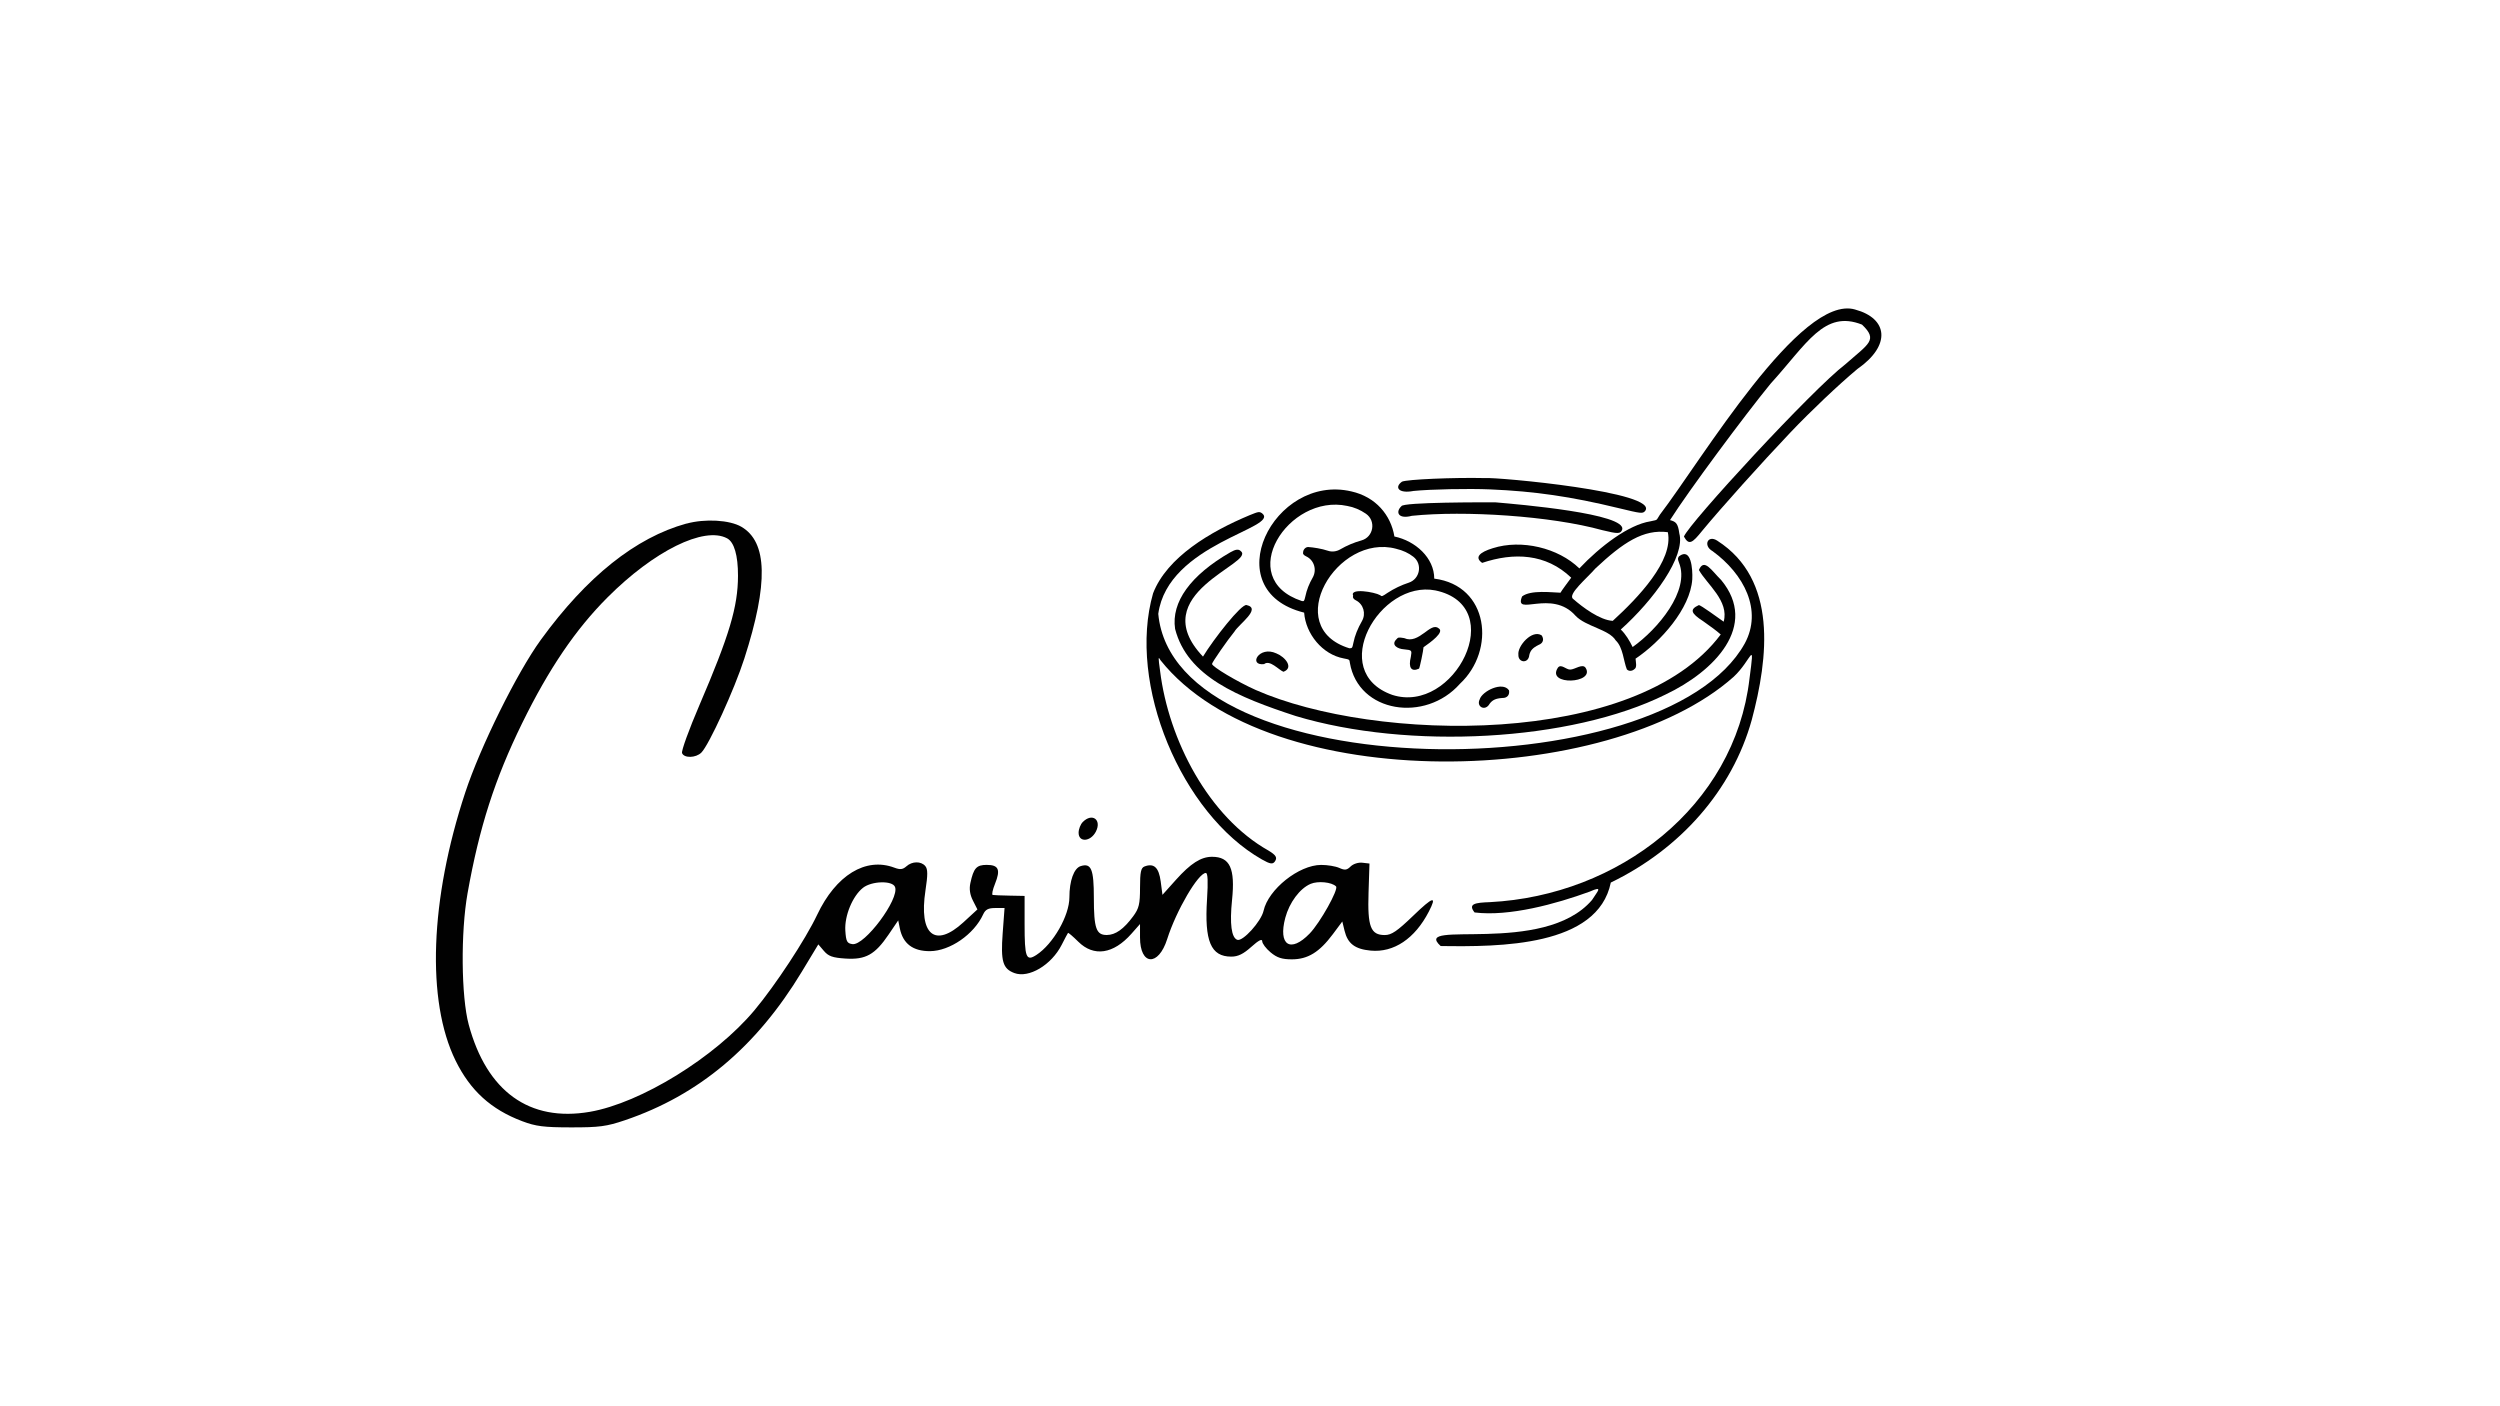 <svg viewBox="0 0 1366 768" xmlns:xlink="http://www.w3.org/1999/xlink" version="1.1" xmlns="http://www.w3.org/2000/svg" data-name="Ebene 1" id="Ebene_1">
  <defs>
    <style>
      .cls-1 {
        fill: none;
      }

      .cls-1, .cls-2, .cls-3 {
        stroke-width: 0px;
      }

      .cls-2, .cls-3 {
        fill: #010101;
      }

      .cls-3 {
        fill-rule: evenodd;
      }
    </style>
    <clipPath id="clippath">
      <rect height="35" width="52" y="582" x="428" class="cls-1"></rect>
    </clipPath>
    <clipPath id="clippath-1">
      <rect height="36" width="53" y="581" x="427" class="cls-1"></rect>
    </clipPath>
  </defs>
  <g>
    <path d="M767.29,348.67c-3.25-.52-3.29-.51-4.43.79-2.81,2.92.71,5.11,4.29,5.33,4.33.44,4.37.47,3.73,4.14-1.49,5.96.32,8.35,4.48,6.41.4-.48,2.37-9.84,2.45-11.69,3.64-2.56,11.94-8.41,8.13-10.43-4.44-3.47-10.63,9.07-18.66,5.46Z" class="cls-2"></path>
    <path d="M712.58,334.73c.85,11.6,9.95,22.91,21.67,25.04,3.11.58,3.12.59,3.32,2.42,4.69,27.33,41.24,32.82,60.11,11.46,19.71-18.35,15.88-53.72-14.01-57.49,0-11.36-10.28-20.61-21.77-23.02-1.93-11.78-10.25-21.65-23.49-24.63-42.59-10.04-74.47,54.17-25.82,66.23ZM784.27,322.6c40.64,8.53,10.35,68-23.53,57.09-35.79-12.66-6.99-63.02,23.53-57.09ZM762.89,299.87c3.63.83,6.82,2.35,9.38,4.35,5.11,4,3.62,12.17-2.56,14.17-3.97,1.29-8.07,3.26-11.52,5.52-3.02,2.06-3.17,2.11-4.08,1.3-2.96-1.71-16.7-4.09-14.76.28-.37,1.12.31,1.94,1.53,2.55,4.13,2.08,5.6,7.29,3.3,11.3s-3.92,8-4.68,11.85c-.6,2.93-.67,3.02-2.2,3.03-37.44-11.47-6.82-63.11,25.58-54.36ZM736.17,276.45c3.57.63,7.1,2.13,10.16,4.24,5.69,3.93,4.2,12.78-2.47,14.61-4.01,1.1-7.97,2.79-11.57,4.88-2.05,1.19-4.51,1.51-6.75.74-3.24-1.12-8.08-1.87-10.76-2.03-1.45.01-2.76,1.41-2.75,2.93-.3.88.44,1.6,1.69,2.19,4.39,2.06,5.93,7.44,3.51,11.63-1.86,3.23-3.25,6.62-4.01,10.33-.59,2.53-.69,2.66-1.93,2.42-37.04-12.29-7.42-58.91,24.88-51.94Z" class="cls-2"></path>
    <path d="M765.73,276.59c-3.31,3.11-1.9,7.27,5.72,5.25,28.82-2.96,75.93.04,104.04,7.84,8.59,2.1,9.98,2.07,10.85-.24,2.9-8.8-56.74-13.89-69.19-14.96-5.49-.03-50.91-.16-51.41,2.11Z" class="cls-2"></path>
    <path d="M772.22,268.27c9.6-.96,30.01-1.38,42.09-.86,24.27,1.03,44.15,3.92,69.98,10.2,12.47,3.02,13.17,3.11,14.53,1.68,8.69-10.48-81.25-18.7-87.58-18.07-16.88-.39-42.51.72-45.19,1.96-4.35,3.12-1.77,6.62,6.17,5.1Z" class="cls-2"></path>
    <path d="M808.5,382.16c-1.99,3.95,3,6.76,5.44,2.36,1.52-2.05,3.37-2.9,6.88-3.14,3.06.09,4.14-2.06,3.69-4.2-3.49-5.08-14.7.47-16.01,4.97Z" class="cls-2"></path>
    <path d="M938.37,295.46c-5.27-3.47-7.96,2.73-2.61,5.69,17.15,12.51,27.45,32.29,17.56,50.48-44.58,80.17-311.63,78.82-320.44-16.22,5.24-38.54,66.79-46.88,56.73-54.94-1.54-1.02-1.88-.97-6.82,1.03-21.47,8.98-45.08,22.91-52.74,42.66-14.24,49.6,15.54,120.46,59.45,145.44,4.54,2.57,5.96,2.78,7.14,1.04,1.38-2.05.56-3.41-3.5-5.86-32.69-18.39-54.6-60.38-59.26-98.11-1.07-7.77-1.05-8.17.25-5.89,59.61,74.78,245.1,69.66,313.12,9.05,9.98-9.27,11.69-21.97,8.67,1.04-8.12,69.66-71.52,118.48-141.9,122.07-8.05.28-12.05.91-8.31,5.63,18.94,2.34,44.41-4.63,62.94-11.4,7.7-3.42,4.19-.16,1.22,4.6-26.45,30.9-99.27,10.14-82.69,25.14,32.22.49,85.86.37,92.96-34.68,37.88-18.3,66.33-50.37,77.02-88.89,9.05-33.89,14.19-76.73-18.79-97.87Z" class="cls-2"></path>
    <path d="M686.25,377.06c-10.15-4.53-23.98-12.77-24-14.29,0-.86,8.47-13.07,12.26-17.67,2.34-4.02,15.01-12.64,6.61-14.5-2.79-.78-17.96,18.51-23.81,28.17-32.65-34.43,28.93-50.97,20.68-57.61-1.2-1.25-2.78-1.07-5.74.62-21.77,12.53-32.37,27.22-30.18,41.85,6.7,26.05,34.41,37.3,65.9,47.6,61.76,18.58,150.29,13.93,202.02-11.71,26.66-12.62,51.1-37.62,30.46-62.59-5.13-4.99-9.32-12.31-12.17-5.48,4.32,7.77,16.67,16.91,13.53,28.24-2.94-2.01-12.68-9.26-13.6-9.05-4.98,2.31-4.53,4.32,2.45,8.82,4.53,3.24,6.84,4.85,9.54,7.22-46.26,61.93-189.01,58.94-253.97,30.37Z" class="cls-2"></path>
    <path d="M1013.67,169.13c-29.83-8.79-83.96,82.37-106.69,112.07-2.3,3.54-.92,2.65-5.24,3.66-11.84,1.84-27.42,13.66-38.78,25.72-11.59-11.28-31.64-16.01-47.28-11.05-7.39,2.26-10.08,5.08-5.83,8.03,17.26-5.8,34.82-5.17,48.66,8.09-1.24,1.69-5.5,7.38-5.86,8.21-4.43-.1-16.33-1.68-20.98,2.04-4.73,11.45,16.13-4.33,29.23,10.57,5.59,5.9,18.3,7.46,21.93,13.44,4.04,3.83,4.25,11.34,6.09,15.84,1.07,1.13,2.92,1.04,4.2-.2,1.46-.87.65-3.98.55-5.66,13.75-9.22,29.92-27.39,30.99-43.36.28-5.72-.61-17.67-7.27-12.53-.74,1.1-.74,1.38.01,3.44,6.2,15.34-11.71,36.45-25.33,46.1-1.63-3.37-3.88-7.16-6.48-9.57,17.85-16,35.46-39.99,31.98-52.54-.72-5.66-2.01-6.41-5.08-7.24,10.01-15.81,40.82-57.27,54.92-74.49,19.92-21.89,29.31-40.54,49.99-32.33,8.83,8.47,3.87,10.24-9.09,21.67-17.89,13.6-85.48,86.89-88.21,94.15,2.74,4.93,4.55,3.61,10.05-3.24,10.39-12.57,32.14-36.8,48.08-53.59,11.09-11.68,26.21-26.01,36.6-34.7,18.68-12.99,16.74-27.67-1.17-32.52ZM881.19,339.24c-7.08-.42-16.41-7.41-21.63-11.99-3.25-2.4,7.53-11.27,12.18-16.65,15.18-14.23,26.23-21.55,39.56-19.81,3.25,15.56-16.43,35.98-30.1,48.45Z" class="cls-2"></path>
    <path d="M835.62,357.87c.56-2.45,1.91-3.93,5.04-5.47,2.85-1.07,2.96-3.45,1.68-5.25-5.29-3.36-13.33,5.96-12.69,10.59-.21,4.38,5.53,5.09,5.97.13Z" class="cls-2"></path>
    <path d="M690.69,362.88c3.09-2.61,8.06,3.2,10.58,4.18,5.78-2.11,1.11-8.05-3.87-10.05-9.55-4.39-15.49,6.88-6.71,5.87Z" class="cls-2"></path>
    <path d="M866.39,364.92c-1.67-2.57-5.95.95-8.43.94-2.24.07-4.99-3.36-6.73-1.03-6.55,9.95,20.56,8.74,15.16.09Z" class="cls-2"></path>
  </g>
  <path d="M375.09,286.06c-27.75,7.66-54.47,28.98-79.56,63.51-13,17.89-33.07,58.41-41.33,83.49-19.29,58.45-21.28,113.8-5.3,146.4,8.05,16.41,19.38,26.73,36.43,33.16,7.46,2.82,11.79,3.37,26.71,3.38,15.41.02,19.37-.51,29.37-3.89,40.37-13.67,71.89-40.11,96.68-81.13l9.04-14.97,3.07,3.59c2.47,2.9,4.78,3.71,11.84,4.16,10.95.71,16.07-2.16,23.49-13.11l5.26-7.75.88,4.36c1.7,8.38,7.16,12.5,16.5,12.45,10.85-.07,24.04-9.19,29.02-20.06,1.23-2.69,2.79-3.51,6.66-3.51h5.04l-1.02,13.77c-1.13,15.34.05,19.37,6.34,21.75,7.93,2.99,20.31-4.37,25.91-15.42,1.7-3.35,3.25-6.27,3.45-6.5.19-.22,2.71,1.93,5.6,4.79,8.48,8.42,19.2,6.82,29.07-4.35l4.67-5.29v7.32c0,15.43,10.05,16.03,14.85.9,4.93-15.56,16.96-36.13,21.12-36.13,1.07,0,1.27,4.64.65,14.38-1.47,22.94,2.07,31.34,13.24,31.34,3.7,0,6.6-1.43,10.96-5.34,3.98-3.57,5.95-4.58,5.95-3.07,0,1.24,2.05,3.97,4.56,6.07,3.51,2.93,6.19,3.82,11.65,3.82,8.69,0,15.05-3.91,22.36-13.71l5.19-6.97,1.23,5.05c1.71,7.03,5.67,10.05,14.24,10.86,12.66,1.21,24.19-6.53,31.82-21.33,4.58-8.87,2.43-8.31-8.53,2.26-8.8,8.47-11.89,10.57-15.55,10.57-7.74,0-9.48-4.54-8.87-23.18l.51-15.89-3.89-.45c-2.2-.26-4.99.64-6.4,2.04-2.05,2.03-3.18,2.18-6.19.81-2.03-.92-6.5-1.66-9.93-1.65-12.16.02-28.86,13.34-31.46,25.06-1.29,5.84-11.4,17-14.38,15.86-3.2-1.21-4.18-8.73-2.84-21.76,1.78-17.27-1.15-23.6-10.94-23.6-6.02,0-11.66,3.6-19.7,12.56l-7.38,8.23-.97-7.36c-1.02-7.63-3.71-10.11-8.85-8.14-1.94.74-2.44,3.06-2.44,11.54,0,9.02-.56,11.37-3.75,15.69-5.18,7.01-9.63,10.17-14.38,10.21-5.82.05-7.1-3.64-7.1-20.34,0-15.68-1.43-19.12-7.22-17.29-3.66,1.15-6.14,8.02-6.14,17.03,0,10.02-8.88,25.54-18.03,31.5-5.63,3.65-6.45,1.51-6.45-16.76v-15.49l-8.17-.16c-4.48-.08-8.65-.25-9.26-.37s-.04-2.86,1.27-6.1c3.12-7.74,1.99-10.33-4.52-10.33-5.61,0-7.17,1.74-8.95,9.94-.7,3.25-.25,6.33,1.41,9.59l2.44,4.81-7.62,7.01c-15.6,14.32-24.47,6.9-20.77-17.36,1.32-8.62,1.3-11.67-.07-13.32-2.32-2.78-7.21-2.72-10.36.13-1.96,1.74-3.4,1.91-6.53.73-15.66-5.91-31.96,4.04-42.25,25.82-6.29,13.32-22.82,38.46-34.25,52.12-21.43,25.6-62.05,50.64-89.92,55.46-33.01,5.69-56.33-11.1-66.19-47.67-4.11-15.24-4.42-50.47-.63-71.75,6.4-36,14.9-62.46,29.82-92.91,14.62-29.79,29.15-51.22,46.67-68.77,25.38-25.42,52.76-38.95,65.31-32.27,3.89,2.06,6,9.32,5.97,20.52-.04,16.86-4.68,32.44-21.08,70.65-5.68,13.23-9.95,25.01-9.49,26.18,1.11,2.87,7.55,2.71,10.55-.27,4.18-4.17,18.07-34.52,23.49-51.42,13.19-40.98,12.67-63.67-1.66-71.98-6.42-3.73-19.87-4.49-29.99-1.7M591.66,449.12c-1.27,1.27-2.31,3.92-2.31,5.9,0,5.4,6.56,4.96,9.43-.62,3.33-6.48-1.99-10.43-7.12-5.28M716.09,482.96c-5.84,2.47-11.58,10.17-13.81,18.53-4,15.03,2.85,19.43,13.35,8.56,5.67-5.87,15.91-24.18,14.38-25.72-2.35-2.36-9.85-3.1-13.92-1.38M471.52,485.11c-5.69,4.5-10.15,15.33-9.63,23.41.39,5.91.91,6.93,3.88,7.35,6.67.94,25.78-24.68,23.28-31.22-1.37-3.62-12.76-3.31-17.54.46" class="cls-3"></path>
</svg>